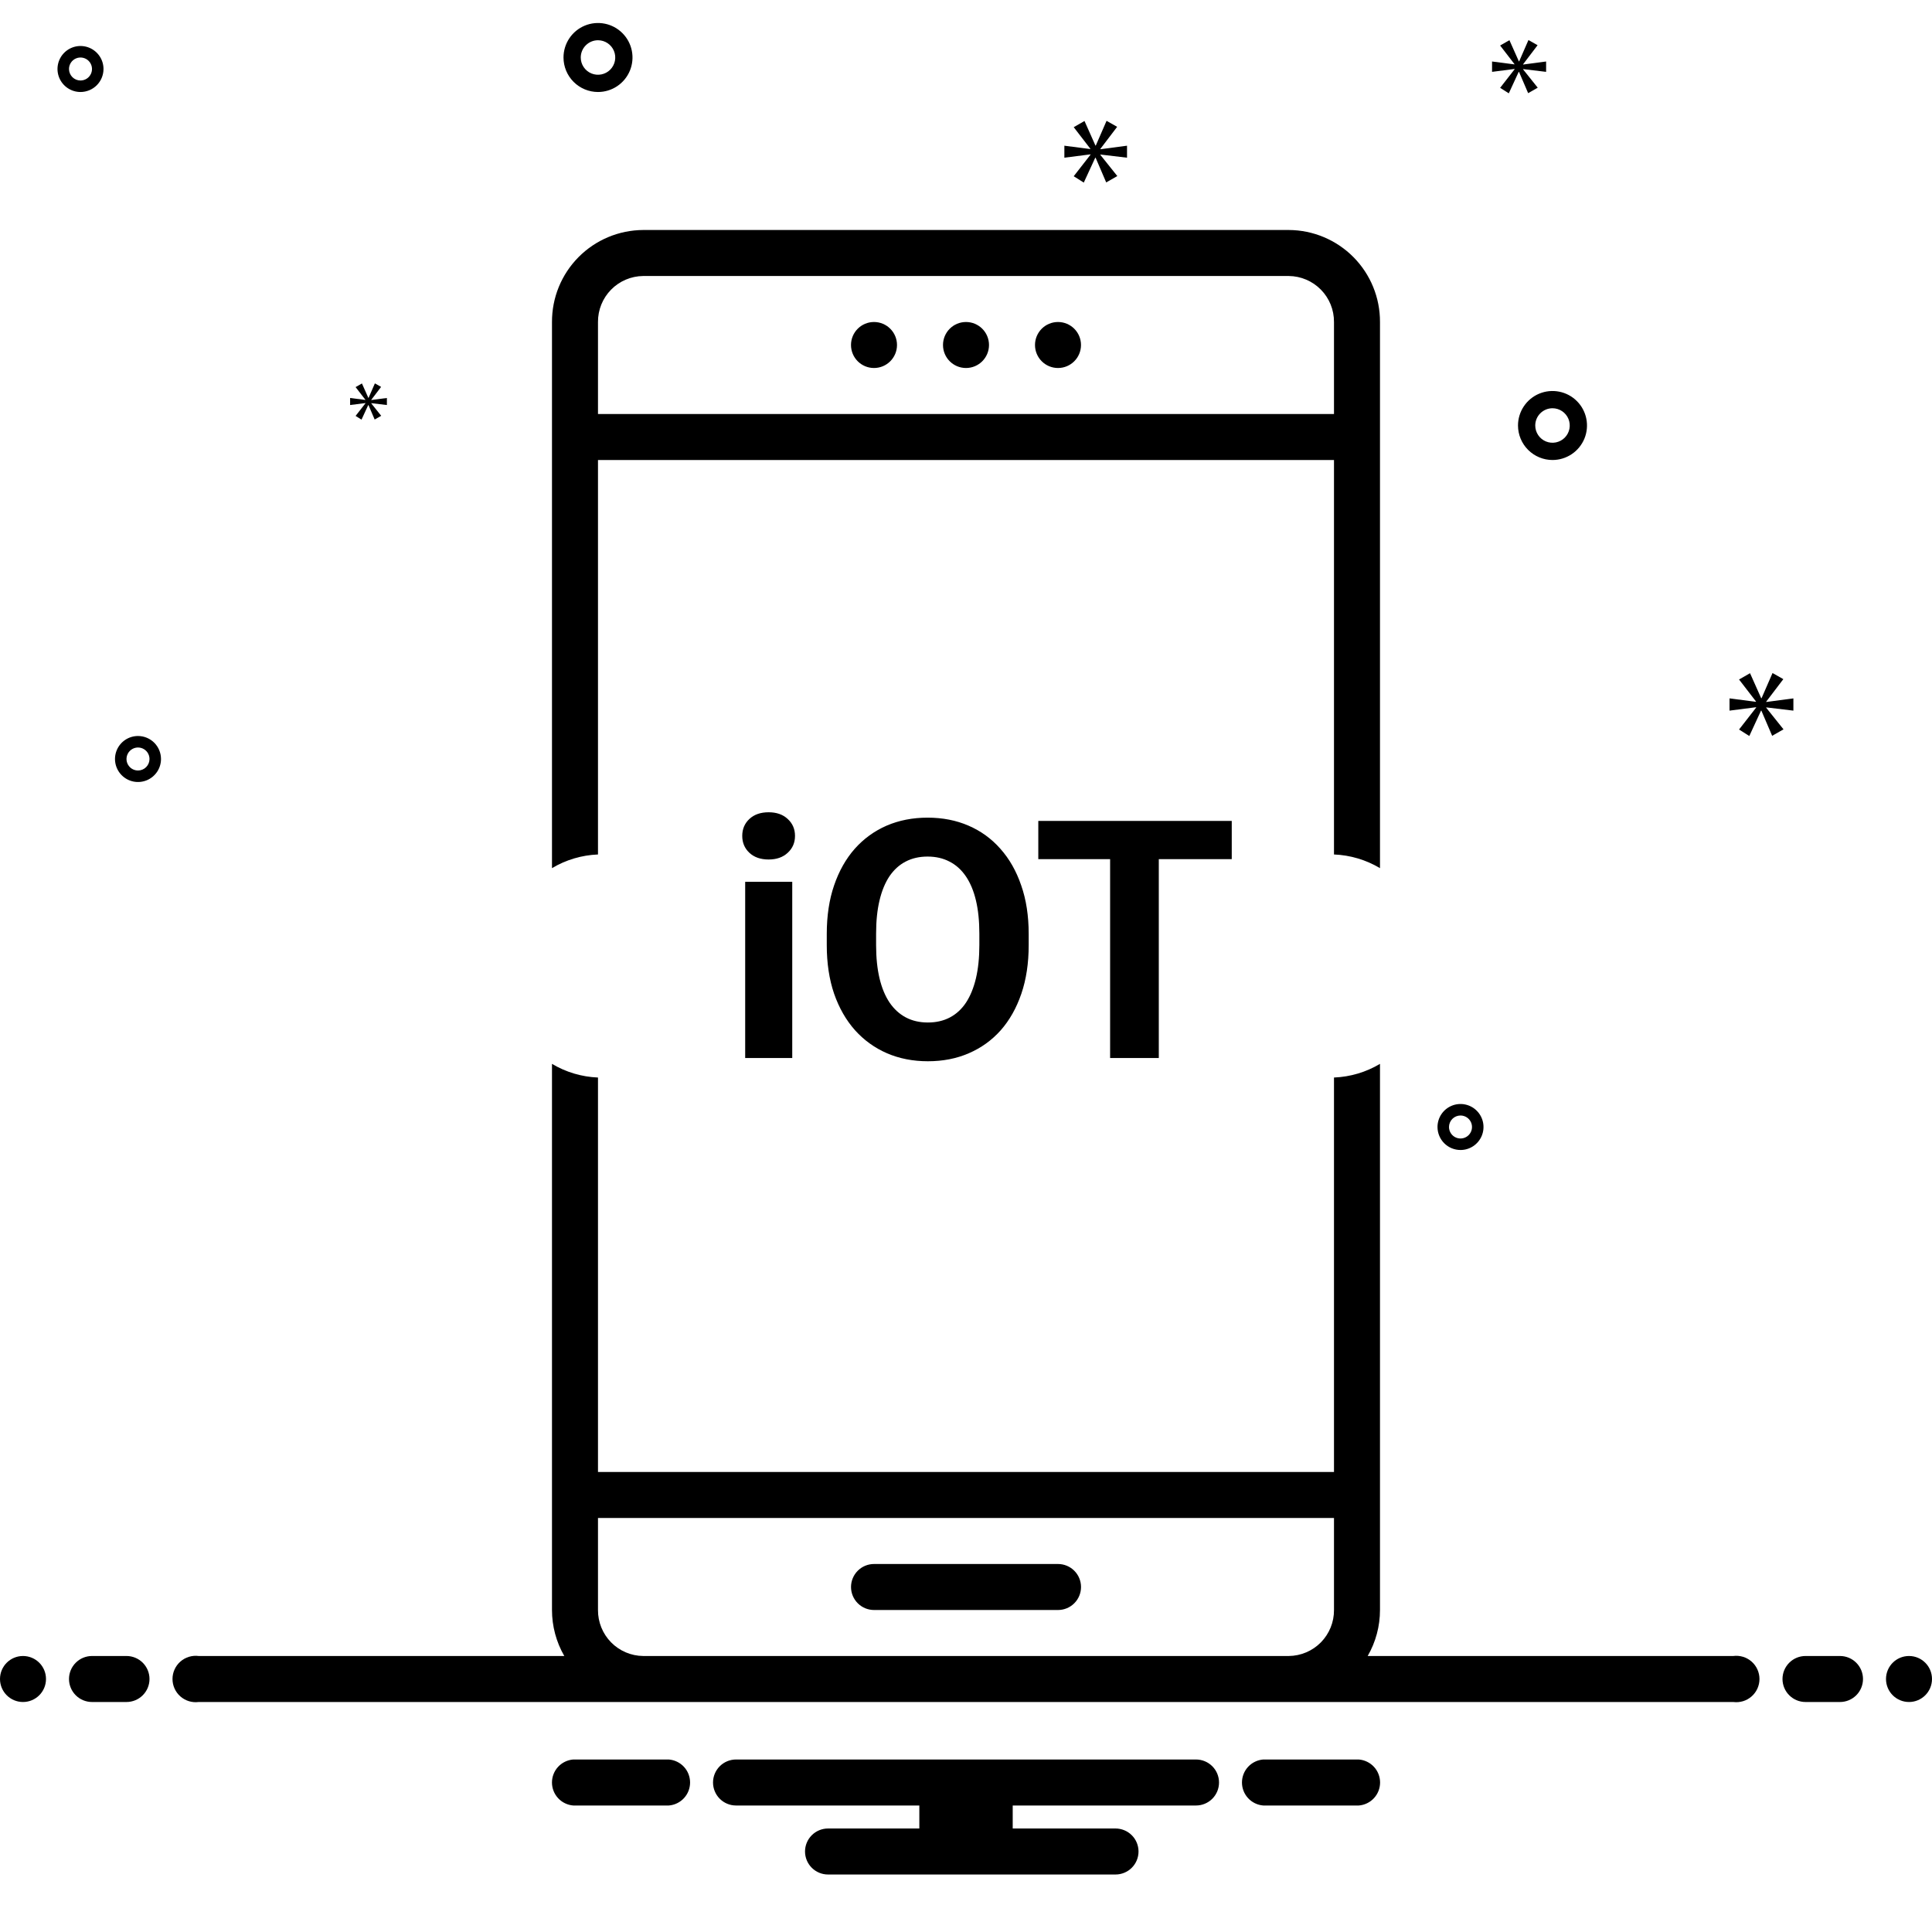 <svg xmlns="http://www.w3.org/2000/svg" width="168" height="168" viewBox="0 0 168 168" fill="none"><path d="M135 40C135.593 40 136.173 39.824 136.667 39.494C137.16 39.165 137.545 38.696 137.772 38.148C137.999 37.6 138.058 36.997 137.942 36.415C137.827 35.833 137.541 35.298 137.121 34.879C136.702 34.459 136.167 34.173 135.585 34.058C135.003 33.942 134.4 34.001 133.852 34.228C133.304 34.455 132.835 34.84 132.506 35.333C132.176 35.827 132 36.407 132 37C132.001 37.795 132.317 38.558 132.88 39.12C133.442 39.683 134.205 39.999 135 40ZM135 35.5C135.297 35.5 135.587 35.588 135.833 35.753C136.08 35.918 136.272 36.152 136.386 36.426C136.499 36.7 136.529 37.002 136.471 37.293C136.413 37.584 136.27 37.851 136.061 38.061C135.851 38.27 135.584 38.413 135.293 38.471C135.002 38.529 134.7 38.499 134.426 38.386C134.152 38.272 133.918 38.08 133.753 37.833C133.588 37.587 133.5 37.297 133.5 37C133.5 36.602 133.658 36.221 133.94 35.94C134.221 35.658 134.602 35.5 135 35.5ZM52 8C52.593 8 53.173 7.824 53.667 7.494C54.16 7.165 54.545 6.696 54.772 6.148C54.999 5.6 55.058 4.997 54.942 4.415C54.827 3.833 54.541 3.298 54.121 2.879C53.702 2.459 53.167 2.173 52.585 2.058C52.003 1.942 51.4 2.001 50.852 2.228C50.304 2.455 49.835 2.84 49.506 3.333C49.176 3.827 49 4.407 49 5C49.001 5.795 49.317 6.558 49.88 7.12C50.442 7.683 51.205 7.999 52 8ZM52 3.5C52.297 3.5 52.587 3.588 52.833 3.753C53.08 3.918 53.272 4.152 53.386 4.426C53.499 4.7 53.529 5.002 53.471 5.293C53.413 5.584 53.27 5.851 53.061 6.061C52.851 6.27 52.584 6.413 52.293 6.471C52.002 6.529 51.7 6.499 51.426 6.386C51.152 6.272 50.918 6.08 50.753 5.833C50.588 5.587 50.5 5.297 50.5 5C50.5 4.602 50.658 4.221 50.94 3.94C51.221 3.658 51.602 3.5 52 3.5ZM127 100C127.396 100 127.782 99.883 128.111 99.663C128.44 99.443 128.696 99.131 128.848 98.765C128.999 98.4 129.039 97.998 128.962 97.61C128.884 97.222 128.694 96.865 128.414 96.586C128.135 96.306 127.778 96.116 127.39 96.038C127.002 95.961 126.6 96.001 126.235 96.152C125.869 96.304 125.557 96.56 125.337 96.889C125.117 97.218 125 97.604 125 98C125.001 98.53 125.211 99.039 125.586 99.414C125.961 99.789 126.47 99.999 127 100ZM127 97C127.198 97 127.391 97.059 127.556 97.168C127.72 97.278 127.848 97.435 127.924 97.617C128 97.8 128.019 98.001 127.981 98.195C127.942 98.389 127.847 98.567 127.707 98.707C127.567 98.847 127.389 98.942 127.195 98.981C127.001 99.019 126.8 99 126.617 98.924C126.435 98.848 126.278 98.72 126.169 98.556C126.059 98.391 126 98.198 126 98C126 97.735 126.106 97.481 126.293 97.293C126.481 97.106 126.735 97 127 97ZM12 64C11.604 64 11.218 64.117 10.889 64.337C10.56 64.557 10.304 64.869 10.152 65.235C10.001 65.6 9.961 66.002 10.038 66.39C10.116 66.778 10.306 67.135 10.586 67.414C10.866 67.694 11.222 67.884 11.61 67.962C11.998 68.039 12.4 67.999 12.765 67.848C13.131 67.696 13.443 67.44 13.663 67.111C13.883 66.782 14 66.396 14 66C13.999 65.47 13.789 64.961 13.414 64.586C13.039 64.211 12.53 64.001 12 64ZM12 67C11.802 67 11.609 66.941 11.444 66.832C11.28 66.722 11.152 66.565 11.076 66.383C11 66.2 10.981 65.999 11.019 65.805C11.058 65.611 11.153 65.433 11.293 65.293C11.433 65.153 11.611 65.058 11.805 65.019C11.999 64.981 12.2 65 12.383 65.076C12.565 65.152 12.722 65.28 12.832 65.444C12.941 65.609 13 65.802 13 66C13 66.265 12.894 66.519 12.707 66.707C12.519 66.894 12.265 67 12 67ZM9 6C9 5.604 8.883 5.218 8.663 4.889C8.443 4.56 8.131 4.304 7.765 4.152C7.4 4.001 6.998 3.961 6.61 4.038C6.222 4.116 5.865 4.306 5.586 4.586C5.306 4.865 5.116 5.222 5.038 5.61C4.961 5.998 5.001 6.4 5.152 6.765C5.304 7.131 5.56 7.443 5.889 7.663C6.218 7.883 6.604 8 7 8C7.53 7.999 8.039 7.789 8.414 7.414C8.789 7.039 8.999 6.53 9 6ZM6 6C6 5.802 6.059 5.609 6.169 5.444C6.278 5.28 6.435 5.152 6.617 5.076C6.8 5 7.001 4.981 7.195 5.019C7.389 5.058 7.567 5.153 7.707 5.293C7.847 5.433 7.942 5.611 7.981 5.805C8.019 5.999 8 6.2 7.924 6.383C7.848 6.565 7.72 6.722 7.556 6.831C7.391 6.941 7.198 7 7 7C6.735 7 6.481 6.894 6.293 6.707C6.106 6.519 6 6.265 6 6Z" fill="black"></path><path d="M2 148C3.105 148 4 147.105 4 146C4 144.895 3.105 144 2 144C0.895 144 0 144.895 0 146C0 147.105 0.895 148 2 148Z" fill="black"></path><path d="M11 144H8C7.47 144 6.961 144.211 6.586 144.586C6.211 144.961 6 145.47 6 146C6 146.53 6.211 147.039 6.586 147.414C6.961 147.789 7.47 148 8 148H11C11.53 148 12.039 147.789 12.414 147.414C12.789 147.039 13 146.53 13 146C13 145.47 12.789 144.961 12.414 144.586C12.039 144.211 11.53 144 11 144ZM160 144H157C156.47 144 155.961 144.211 155.586 144.586C155.211 144.961 155 145.47 155 146C155 146.53 155.211 147.039 155.586 147.414C155.961 147.789 156.47 148 157 148H160C160.53 148 161.039 147.789 161.414 147.414C161.789 147.039 162 146.53 162 146C162 145.47 161.789 144.961 161.414 144.586C161.039 144.211 160.53 144 160 144Z" fill="black"></path><path d="M166 148C167.105 148 168 147.105 168 146C168 144.895 167.105 144 166 144C164.895 144 164 144.895 164 146C164 147.105 164.895 148 166 148Z" fill="black"></path><path d="M150.72 144H118.93C119.631 142.783 120 141.404 119.999 140V92.51C118.786 93.234 117.411 93.642 115.999 93.698V128H51.999V93.698C50.588 93.642 49.213 93.234 47.999 92.51V140C47.999 141.404 48.368 142.784 49.069 144H17.278C16.994 143.963 16.705 143.987 16.43 144.07C16.156 144.154 15.902 144.295 15.686 144.484C15.471 144.673 15.298 144.907 15.18 145.168C15.061 145.429 15 145.713 15 146C15 146.287 15.061 146.571 15.18 146.832C15.298 147.093 15.471 147.327 15.686 147.516C15.902 147.705 16.156 147.846 16.43 147.93C16.705 148.013 16.994 148.037 17.278 148H150.719C151.004 148.037 151.293 148.013 151.568 147.93C151.842 147.846 152.096 147.705 152.311 147.516C152.527 147.327 152.7 147.093 152.818 146.832C152.936 146.571 152.998 146.287 152.998 146C152.998 145.713 152.936 145.429 152.818 145.168C152.7 144.907 152.527 144.673 152.311 144.484C152.096 144.295 151.842 144.154 151.568 144.07C151.293 143.987 151.005 143.963 150.72 144ZM55.93 144C54.879 143.99 53.875 143.563 53.138 142.813C52.401 142.063 51.991 141.051 51.999 140V132H115.999V140C116.007 141.051 115.598 142.063 114.861 142.813C114.125 143.562 113.12 143.989 112.069 144H55.93ZM51.999 40H115.999V74.302C117.411 74.358 118.786 74.767 119.999 75.491V28C120.008 25.888 119.178 23.858 117.691 22.358C116.204 20.858 114.182 20.009 112.069 20H55.929C54.883 20.005 53.849 20.215 52.884 20.62C51.919 21.024 51.044 21.615 50.307 22.358C49.571 23.101 48.988 23.981 48.592 24.949C48.196 25.917 47.995 26.954 47.999 28V75.49C49.212 74.766 50.588 74.358 51.999 74.302V40ZM51.999 28C51.991 26.949 52.401 25.937 53.137 25.188C53.874 24.438 54.878 24.011 55.929 24H112.069C113.12 24.011 114.125 24.438 114.861 25.188C115.598 25.937 116.007 26.949 115.999 28V36H51.999V28Z" fill="black"></path><path d="M155.947 61.794V60.73L153.585 61.042V61.011L155.072 59.056L154.133 58.524L153.179 60.714H153.147L152.177 58.539L151.222 59.087L152.693 60.996V61.027L150.393 60.73V61.794L152.709 61.497V61.528L151.222 63.436L152.114 64L153.132 61.794H153.162L154.101 63.984L155.087 63.421L153.585 61.543V61.512L155.947 61.794ZM32.283 34.769L33.139 33.643L32.599 33.337L32.049 34.598H32.031L31.473 33.345L30.922 33.661L31.77 34.76V34.778L30.445 34.607V35.22L31.779 35.049V35.067L30.922 36.166L31.436 36.49L32.022 35.22H32.04L32.58 36.481L33.148 36.157L32.283 35.075V35.057L33.643 35.22V34.607L32.283 34.787V34.769ZM94.825 13.453L93.367 15.325L94.242 15.878L95.24 13.713H95.27L96.191 15.862L97.158 15.31L95.685 13.468V13.437L98.002 13.713V12.67L95.685 12.977V12.946L97.144 11.028L96.223 10.506L95.287 12.654H95.255L94.304 10.521L93.367 11.059L94.81 12.931V12.962L92.554 12.67V13.713L94.825 13.422V13.453ZM132.445 5.586L133.703 3.931L132.909 3.481L132.101 5.334H132.075L131.254 3.494L130.446 3.958L131.691 5.573V5.599L129.744 5.348V6.248L131.704 5.996V6.023L130.446 7.638L131.2 8.115L132.062 6.248H132.087L132.882 8.101L133.716 7.625L132.445 6.036V6.009L134.444 6.248V5.348L132.445 5.612V5.586ZM118.156 153H109.848C109.345 153.039 108.874 153.267 108.531 153.637C108.188 154.008 107.997 154.495 107.997 155C107.997 155.505 108.188 155.992 108.531 156.362C108.874 156.733 109.345 156.961 109.848 157H118.156C118.66 156.961 119.13 156.733 119.474 156.362C119.817 155.992 120.007 155.505 120.007 155C120.007 154.495 119.817 154.008 119.474 153.637C119.13 153.267 118.66 153.039 118.156 153ZM58.156 153H49.848C49.345 153.039 48.874 153.267 48.531 153.637C48.188 154.008 47.997 154.495 47.997 155C47.997 155.505 48.188 155.992 48.531 156.362C48.874 156.733 49.345 156.961 49.848 157H58.156C58.66 156.961 59.13 156.733 59.474 156.362C59.817 155.992 60.007 155.505 60.007 155C60.007 154.495 59.817 154.008 59.474 153.637C59.13 153.267 58.66 153.039 58.156 153ZM104.002 153H64.002C63.472 153 62.963 153.211 62.588 153.586C62.213 153.961 62.002 154.47 62.002 155C62.002 155.53 62.213 156.039 62.588 156.414C62.963 156.789 63.472 157 64.002 157H79.942V159H72.002C71.472 159 70.963 159.211 70.588 159.586C70.213 159.961 70.002 160.47 70.002 161C70.002 161.53 70.213 162.039 70.588 162.414C70.963 162.789 71.472 163 72.002 163H97.002C97.533 163 98.041 162.789 98.416 162.414C98.792 162.039 99.002 161.53 99.002 161C99.002 160.47 98.792 159.961 98.416 159.586C98.041 159.211 97.533 159 97.002 159H88.062V157H104.002C104.533 157 105.041 156.789 105.417 156.414C105.792 156.039 106.002 155.53 106.002 155C106.002 154.47 105.792 153.961 105.417 153.586C105.041 153.211 104.533 153 104.002 153ZM76.002 136C75.472 136 74.963 136.211 74.588 136.586C74.213 136.961 74.002 137.47 74.002 138C74.002 138.53 74.213 139.039 74.588 139.414C74.963 139.789 75.472 140 76.002 140H92.002C92.533 140 93.041 139.789 93.416 139.414C93.792 139.039 94.002 138.53 94.002 138C94.002 137.47 93.792 136.961 93.416 136.586C93.041 136.211 92.533 136 92.002 136H76.002Z" fill="black"></path><path d="M76 32C77.105 32 78 31.105 78 30C78 28.895 77.105 28 76 28C74.895 28 74 28.895 74 30C74 31.105 74.895 32 76 32Z" fill="whblackite"></path><path d="M84 32C85.105 32 86 31.105 86 30C86 28.895 85.105 28 84 28C82.895 28 82 28.895 82 30C82 31.105 82.895 32 84 32Z" fill="black"></path><path d="M92 32C93.105 32 94 31.105 94 30C94 28.895 93.105 28 92 28C90.895 28 90 28.895 90 30C90 31.105 90.895 32 92 32Z" fill="black"></path><path d="M68.891 76.679V92H64.798V76.679H68.891ZM64.543 72.686C64.543 72.091 64.751 71.6 65.166 71.213C65.582 70.826 66.139 70.632 66.837 70.632C67.526 70.632 68.079 70.826 68.494 71.213C68.919 71.6 69.131 72.091 69.131 72.686C69.131 73.28 68.919 73.771 68.494 74.158C68.079 74.545 67.526 74.739 66.837 74.739C66.139 74.739 65.582 74.545 65.166 74.158C64.751 73.771 64.543 73.28 64.543 72.686ZM89.451 81.21V82.187C89.451 83.754 89.239 85.161 88.814 86.407C88.389 87.653 87.79 88.715 87.016 89.593C86.242 90.461 85.316 91.127 84.24 91.589C83.174 92.052 81.989 92.283 80.686 92.283C79.393 92.283 78.208 92.052 77.132 91.589C76.065 91.127 75.14 90.461 74.356 89.593C73.573 88.715 72.964 87.653 72.53 86.407C72.105 85.161 71.893 83.754 71.893 82.187V81.21C71.893 79.633 72.105 78.227 72.53 76.99C72.955 75.744 73.554 74.682 74.328 73.804C75.112 72.926 76.037 72.256 77.103 71.793C78.18 71.331 79.364 71.1 80.658 71.1C81.96 71.1 83.145 71.331 84.212 71.793C85.288 72.256 86.213 72.926 86.987 73.804C87.771 74.682 88.375 75.744 88.8 76.99C89.234 78.227 89.451 79.633 89.451 81.21ZM85.161 82.187V81.182C85.161 80.087 85.061 79.124 84.863 78.293C84.665 77.462 84.372 76.764 83.985 76.197C83.598 75.631 83.126 75.206 82.569 74.923C82.012 74.63 81.375 74.484 80.658 74.484C79.94 74.484 79.303 74.63 78.746 74.923C78.199 75.206 77.731 75.631 77.344 76.197C76.967 76.764 76.679 77.462 76.481 78.293C76.282 79.124 76.183 80.087 76.183 81.182V82.187C76.183 83.273 76.282 84.236 76.481 85.076C76.679 85.906 76.971 86.61 77.358 87.186C77.745 87.752 78.217 88.181 78.774 88.474C79.331 88.767 79.969 88.913 80.686 88.913C81.403 88.913 82.041 88.767 82.598 88.474C83.155 88.181 83.622 87.752 83.999 87.186C84.377 86.61 84.665 85.906 84.863 85.076C85.061 84.236 85.161 83.273 85.161 82.187ZM100.765 71.383V92H96.531V71.383H100.765ZM107.109 71.383V74.71H90.287V71.383H107.109Z" fill="black"></path></svg>